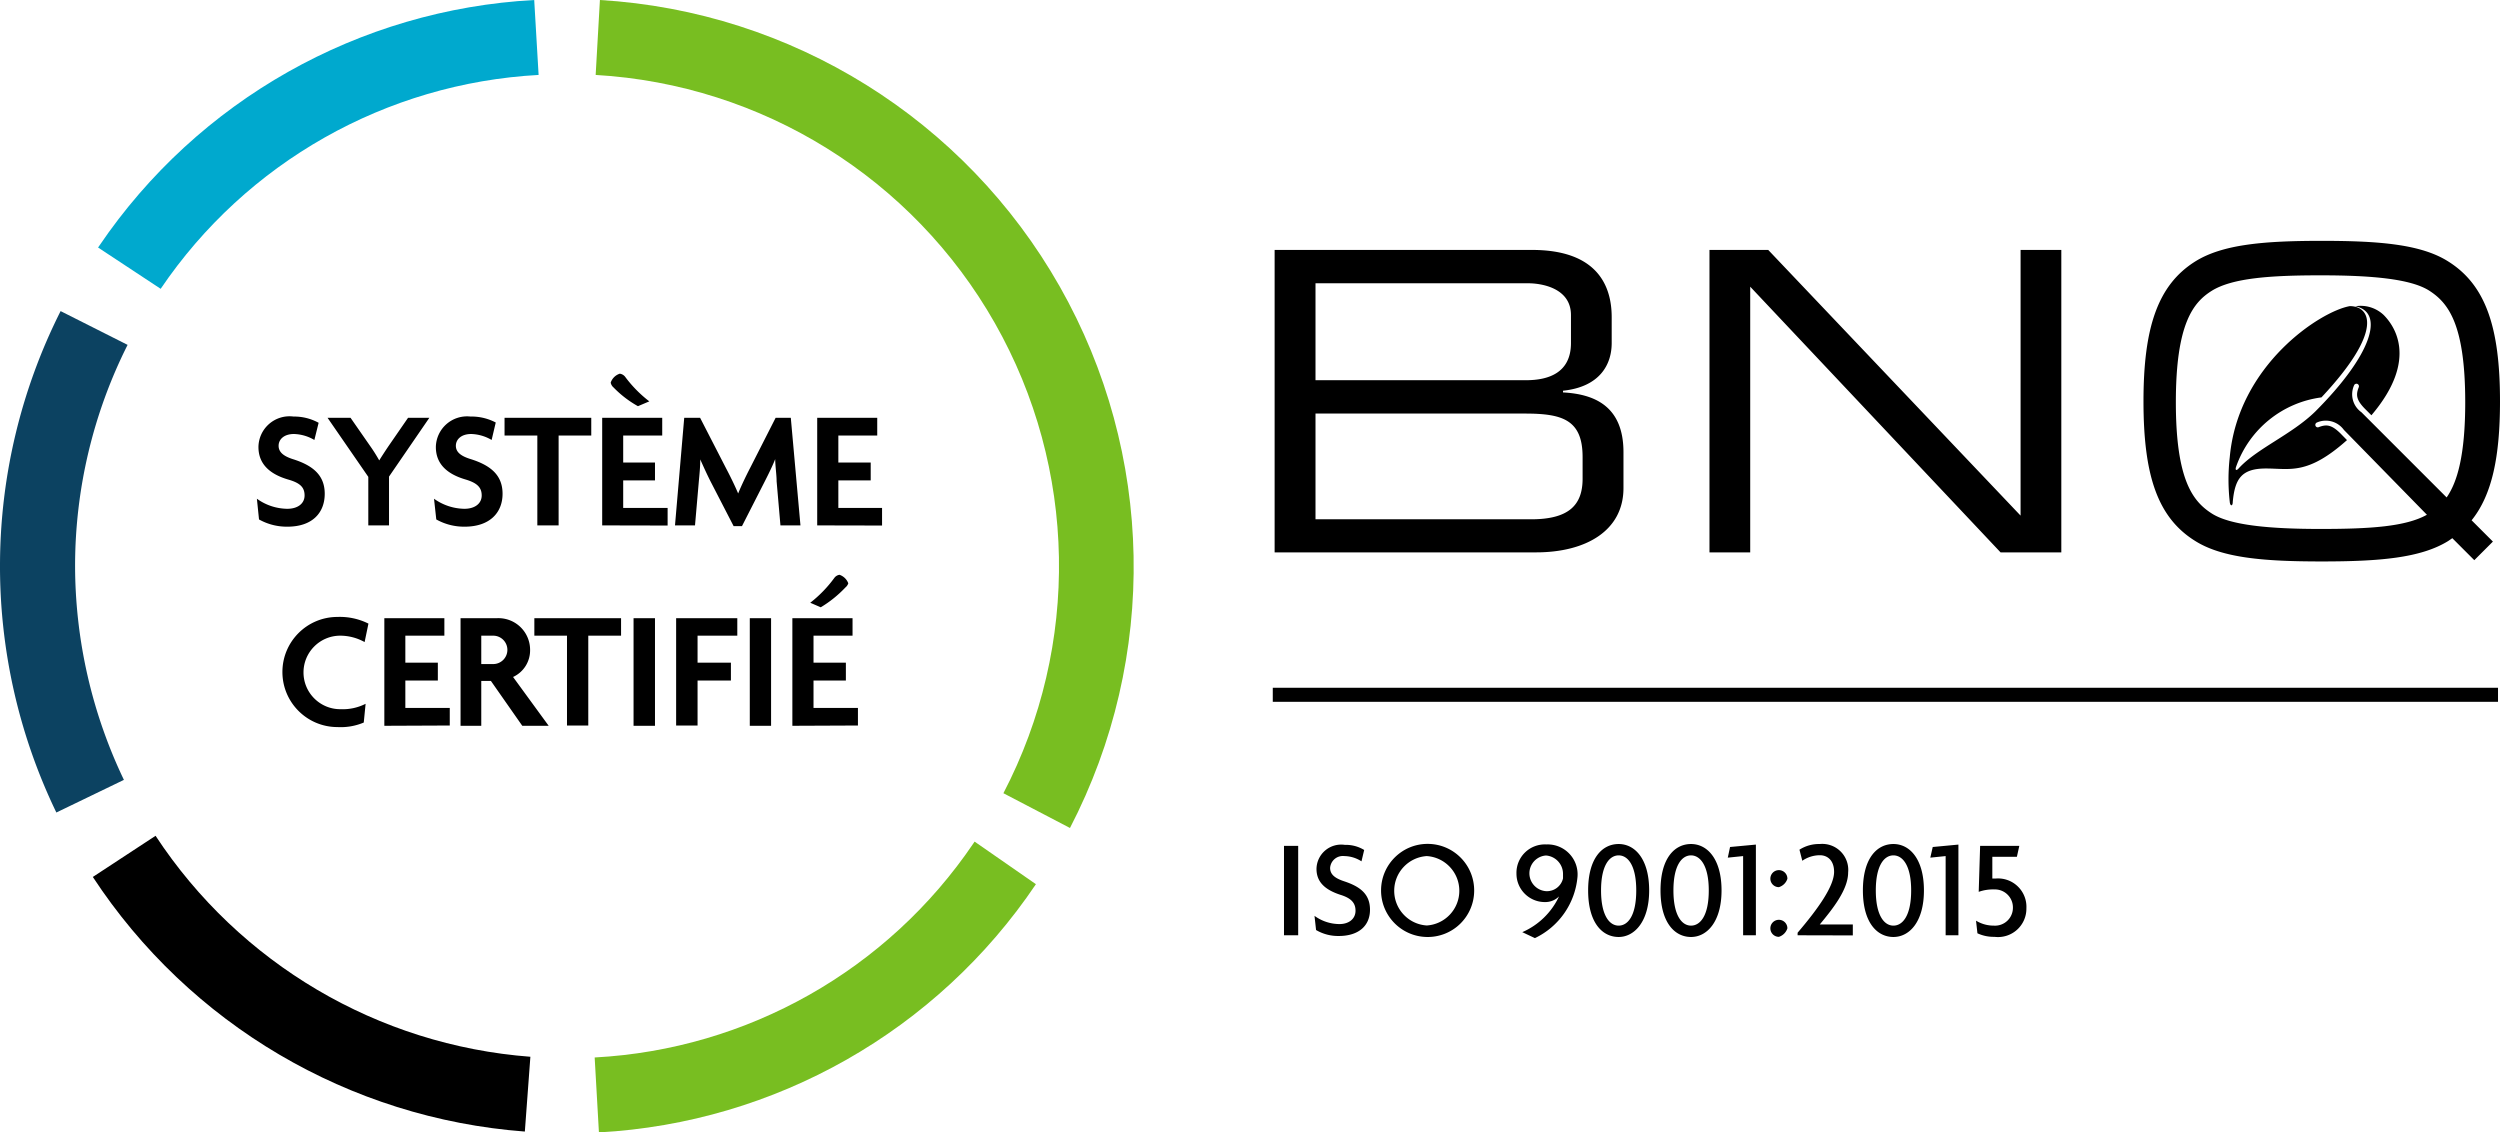 <svg xmlns="http://www.w3.org/2000/svg" xml:space="preserve" stroke-linecap="round" stroke-linejoin="round" stroke-miterlimit="10" clip-rule="evenodd" viewBox="128.16 103.68 14484.74 6561.06"><g fill-rule="evenodd"><path d="M7513.2 1551.74h1490.82c360.98 0 462.12 189.12 462.12 389.76v149.66c0 125.81-69.89 254.09-282.04 276.29v9.87c185.84 9.86 350.29 82.22 350.29 346.18v208.04c0 246.69-217.08 372.5-506.53 372.5H7513.2v-1752.3Zm1716.95 377.43c0-159.53-175.97-184.2-246.69-184.2H7750.02v561.63h1219.46c128.28 0 260.67-41.12 260.67-215.44v-161.99Zm67.42 822.29c0-217.91-120.05-251.62-334.67-251.62H7750.02v612.6h1249.06c218.73 0 298.49-82.22 298.49-235.17v-125.81ZM10032.7 1551.74h340.4l1462.1 1539.32V1551.74h236v1752.3h-352l-1450.5-1539.33v1539.33h-236v-1752.3ZM14448.4 3118.2l123.4 123.34-107.8 107.72-127.4-127.45-23.9 16.44c-159.5 98.68-399.6 118.41-732.6 118.41-333.1 0-575.6-19.73-732.7-118.41-220.4-136.5-300.1-384.01-300.1-809.95 0-425.95 82.2-673.46 300.1-809.96 159.5-99.5 399.6-119.23 732.7-119.23 333 0 575.6 19.73 732.6 119.23 217.9 136.5 300.2 383.19 300.2 809.96 0 322.34-46.1 542.71-164.5 689.9Zm-740.1-523.8a129.03 129.03 0 0 0-156.2-42.76 14.81 14.81 0 0 0-8.2 18.91 13.92 13.92 0 0 0 18.1 8.23c44.4-17.27 74-15.63 126.6 36.18l37.8 38.65c-228.6 203.92-328.9 164.45-469.5 164.45-140.6 0-180.1 58.39-192.4 194.06 0 25.5-14.8 25.5-17.3 0-9.8-86.33-9.8-173.51 0-259.84 47.7-533.67 525.5-845.31 695.7-874.92 117.6 0 200.6 138.97-164.5 528.74-226.3 29.72-416.8 183.76-493.4 398.81-9 23.02 0 28.78 14 12.33 105.3-115.12 305.9-194.88 443.2-328.91 329-328.92 404.6-575.61 231.9-610.15a194.1 194.1 0 0 1 164.5 50.16c49.3 49.34 213.8 246.69-70.7 581.36l-37-37c-51.8-52.63-53.5-82.23-36.2-125.81 2.8-7.49-.8-15.87-8.2-18.91-7.5-2.83-15.9.82-19 8.22a127.47 127.47 0 0 0 42.8 156.24l493.4 493.37c62.5-89.63 107.7-246.69 107.7-551.76 0-453.9-99.5-575.6-207.2-645.49-107.7-69.9-338.8-89.63-630.7-89.63-291.9 0-511.5 15.62-630.7 89.63-107.7 67.42-208 191.59-208 645.49 0 453.91 100.3 575.61 208 644.68 107.7 69.07 338.8 89.63 630.7 89.63 291.9 0 493.4-13.98 615.9-82.23l-481.1-491.73Z"></path><path fill="#78be21" d="m3598.27 6664.74-24.67-434.17c885.49-47.2 1697.74-506.43 2194.7-1240.83l6.58-9.87 355.23 246.69c-572.01 849.58-1509.18 1381.93-2531.84 1438.18Z"></path><path d="M1793.34 3155.2a328.98 328.98 0 0 1-164.46-41.93l-12.33-120.06a306.67 306.67 0 0 0 175.97 58.38c60.85 0 100.32-30.42 100.32-77.29 0-46.87-25.49-72.36-94.56-92.1-115.95-33.71-172.69-97.03-172.69-188.3a180.1 180.1 0 0 1 203.11-176.79 294.3 294.3 0 0 1 145.55 36.18l-24.67 99.49a246.75 246.75 0 0 0-118.41-34.53c-57.56 0-88.81 31.24-88.81 68.25 0 37 28.78 60.02 82.23 77.29 112.65 35.36 185.01 90.45 185.01 200.64 0 110.19-71.53 190.77-216.26 190.77ZM2382.1 2864.93v282.87h-120.05v-281.22l-236-342.07h133.21l114.3 164.45c16.45 23.03 36.18 54.28 51.8 82.23a2935.44 2935.44 0 0 1 53.45-82.23l113.48-164.45h123.34l-233.53 340.42ZM2820.38 3155.2a328.91 328.91 0 0 1-164.45-41.93l-13.16-120.06a309.1 309.1 0 0 0 175.97 58.38c60.85 0 100.32-30.42 100.32-77.29 0-46.87-27.14-72.36-92.1-92.1-116.76-33.71-173.5-97.03-173.5-188.3a180.89 180.89 0 0 1 200.64-176.79 301 301 0 0 1 146.37 34.53l-23.85 101.14a246.71 246.71 0 0 0-118.41-34.53c-57.56 0-88.81 31.24-88.81 68.25 0 37 29.6 60.02 86.34 77.29 111.83 35.36 184.2 90.45 184.2 200.64 0 110.19-74.83 190.77-219.56 190.77ZM3364.74 2627.29v520.51H3241.4v-520.51h-189.95v-102.78h502.42v102.78h-189.13ZM3617.18 3147.8v-623.29h347.83v102.78h-226.13v156.24h184.2v103.61h-184.2v159.52h257.38v101.97l-379.08-.83Zm207.22-690.72a610.85 610.85 0 0 1-141.43-108.54 48.51 48.51 0 0 1-16.45-27.96 82.24 82.24 0 0 1 52.63-51.81 47.73 47.73 0 0 1 32.89 20.56 718.78 718.78 0 0 0 138.14 139.79l-65.78 27.96ZM4649.98 3147.8l-22.2-255.73c0-37.83-7.4-82.23-8.22-128.28-16.45 41.94-41.94 92.92-61.67 131.57l-130.75 256.55h-48.51l-132.39-256.55c-19.74-38.65-41.94-87.16-60.85-129.92 0 43.58-4.94 91.27-8.23 126.63l-22.2 255.73h-115.94l53.45-623.29h92.1l149.65 291.09c23.03 43.58 51.81 101.96 70.72 147.19 18.09-44.41 45.23-101.14 69.07-147.19l148.01-291.09h87.99l55.92 623.29h-115.95ZM4862.96 3147.8v-623.29h347.82v102.78h-225.3v156.24h187.48v103.61h-187.48v159.52h253.26v101.97l-375.78-.83ZM2240.67 3823.73a291.09 291.09 0 0 0-143.08-37.01c-117.62 1.14-212.05 97.41-210.92 215.03 1.14 117.62 97.41 212.06 215.03 210.92a292.63 292.63 0 0 0 144.72-31.25l-10.69 108.55a341.4 341.4 0 0 1-152.12 26.31c-176.25.06-319.16-142.8-319.16-319.05s142.91-319.11 319.16-319.05a369.22 369.22 0 0 1 179.26 38.65l-22.2 106.9ZM2354.97 4308.88v-623.3h347.83v101.14h-226.13v156.24h188.3v103.61h-188.3v158.7h257.37v101.96l-379.07 1.65ZM3154.23 4308.88l-181.72-259.85h-55.92v259.85h-120.05v-623.3h208.04a183.38 183.38 0 0 1 194.88 183.37 169.4 169.4 0 0 1-98.67 157.06l206.39 282.87h-152.95Zm-168.57-522.16h-69.07v164.46h69.07a82.23 82.23 0 1 0 0-164.46ZM3536.6 3786.72v520.51h-123.34v-520.51h-189.13v-101.14h502.42v101.14H3536.6ZM3798.91 4308.88v-623.3h124.17v623.3h-124.17ZM4169.76 3786.72v156.24H4363v103.61h-193.24v260.66H4045.6v-621.65h354.41v101.14h-230.25ZM4472.37 4308.88v-623.3h123.34v623.3h-123.34ZM4719.05 4308.88v-623.3h348.66v101.14h-226.13v156.24h187.48v103.61h-187.48v158.7h257.37v101.96l-379.9 1.65Zm307.54-801.74a673.17 673.17 0 0 1-143.08 115.12l-60.85-26.31a719.22 719.22 0 0 0 138.97-143.08 45.25 45.25 0 0 1 30.43-18.91 82.24 82.24 0 0 1 50.98 49.34 50.98 50.98 0 0 1-16.45 23.84Z"></path><path fill="#78be21" d="m6327.46 4900.93-385.66-201.46c446.49-857.41 427.92-1882.69-49.31-2723.37-477.23-840.68-1348.07-1382.14-2313.13-1438.25l24.67-434.17c1111.58 66.56 2114.01 691.03 2663.78 1659.43 549.76 968.41 572.21 2149.22 59.65 3137.82Z"></path><path fill="#00a9ce" d="m1059.04 1777.04-362.63-239.28 7.4-10.69C1275.37 685.29 2207.3 158.79 3223.3 103.68l25.49 434.17c-883.49 48.08-1693.66 506.56-2189.76 1239.19Z"></path><path fill="#0c4261" d="M454.65 4811.3C10.82 3891.73 19.93 2818.04 479.32 1906.14l388.12 195.71A2852.55 2852.55 0 0 0 563.2 3380.51a2882.14 2882.14 0 0 0 282.87 1241.66l-391.4 189.13Z"></path><path d="M3169.04 6659.81c-1018.09-76.6-1942.88-621.64-2503.06-1475.19l363.45-238.47c486.34 740.29 1288.48 1213.19 2171.67 1280.31l-32.06 433.35Z"></path><g><path d="M7567.47 5522.58v-518.04h82.23v518.04h-82.23ZM7884.88 5526.69a251.58 251.58 0 0 1-131.57-34.53l-9.05-82.23a246.73 246.73 0 0 0 144.73 47.69c55.91 0 92.92-31.25 92.92-77.3 0-46.04-26.32-73.18-87.17-92.09-91.27-29.6-138.96-75.65-138.96-150.48a143.08 143.08 0 0 1 164.46-138.97 203.13 203.13 0 0 1 111.83 29.6l-15.63 65.79a187.42 187.42 0 0 0-99.49-30.43 74.03 74.03 0 0 0-82.23 68.25c0 37.83 27.13 60.03 82.23 78.12 88.8 29.6 148.83 71.54 148.83 164.46s-65.78 152.12-180.9 152.12ZM8394.7 5532.45c-148.82-2.74-267.28-125.51-264.71-274.33 2.57-148.82 125.22-267.42 274.04-265.01 148.82 2.41 267.56 124.91 265.31 273.74a268.87 268.87 0 0 1-274.64 265.6Zm0-468.71c-106.06 6.79-188.6 94.78-188.6 201.05 0 106.27 82.54 194.27 188.6 201.05 106.05-6.78 188.59-94.78 188.59-201.05 0-106.27-82.54-194.26-188.59-201.05ZM9021.28 5539.03l-73.18-34.54a419.37 419.37 0 0 0 212.97-207.22 112.62 112.62 0 0 1-82.23 32.89c-90.82 0-164.45-73.63-164.45-164.45a164.43 164.43 0 0 1 172.68-169.4 173.5 173.5 0 0 1 180.9 188.31 435.83 435.83 0 0 1-246.69 354.41Zm62.5-478.58a103.61 103.61 0 0 0 0 206.4 95.4 95.4 0 0 0 100.32-74.01v-24.67a106.9 106.9 0 0 0-97.03-107.72h-3.29ZM9506.43 5532.45c-94.56 0-176.79-82.23-176.79-269.71 0-187.49 82.23-268.89 176.79-268.89 94.57 0 176.8 87.16 176.8 268.89 0 181.72-86.34 269.71-176.8 269.71Zm0-472.82c-52.62 0-101.96 56.74-101.96 203.11 0 146.36 49.34 203.92 101.96 203.92 52.63 0 101.97-55.91 101.97-203.92 0-148.02-50.16-203.11-101.97-203.11ZM9925.8 5532.45c-93.74 0-176.79-82.23-176.79-269.71 0-187.49 82.23-268.89 176.79-268.89 94.6 0 176.8 87.16 176.8 268.89 0 181.72-84.7 269.71-176.8 269.71Zm0-472.82c-52.62 0-101.96 56.74-101.96 203.11 0 146.36 49.34 203.92 101.96 203.92 52.63 0 102.8-55.91 102.8-203.92 0-148.02-51.81-203.11-102.8-203.11ZM10227.6 5522.58v-458.84l-88.8 9.05 13.1-61.67 149.7-13.98v525.44h-74ZM10434.8 5243.82c-20 0-38.1-12.11-45.7-30.65a49.46 49.46 0 0 1 11.1-53.86 49.44 49.44 0 0 1 54.1-10.17 49.18 49.18 0 0 1 29.8 46.17 74.67 74.67 0 0 1-49.3 48.51Zm0 287.81a49.34 49.34 0 0 1 0-98.68c27.3 0 49.3 22.09 49.3 49.34a75.55 75.55 0 0 1-49.3 49.34ZM10543.3 5522.58v-14.8c119.3-139.79 211.4-269.71 211.4-352.76 0-64.96-37-96.21-82.3-96.21-36.4.12-72 11.3-101.9 32.07l-16.5-64.14a209.7 209.7 0 0 1 117.6-32.89c44.8-4.4 89.3 11.51 121.1 43.35a150.34 150.34 0 0 1 43.4 121.11c0 99.49-88.8 210.5-164.5 301.78h191.6v63.31l-319.9-.82ZM11098.4 5532.45c-93.8 0-176.8-82.23-176.8-269.71 0-187.49 82.2-268.89 176.8-268.89 94.6 0 176.8 87.16 176.8 268.89 0 181.72-83.9 269.71-176.8 269.71Zm0-472.82c-52.6 0-102 56.74-102 203.11 0 146.36 49.4 203.92 102 203.92s102.8-55.91 102.8-203.92c0-148.02-51-203.11-102.8-203.11ZM11401 5522.58v-458.84l-88.8 9.05 14-61.67 148.8-13.98v525.44h-74ZM11683.9 5531.63c-34.1.74-67.8-6.29-98.7-20.56l-8.2-73.19a194.74 194.74 0 0 0 102.8 28.78c28.5 2.05 56.7-7.84 77.7-27.32a103.59 103.59 0 0 0 33.3-75.46c.7-28.85-10.6-56.71-31.2-76.96a104.21 104.21 0 0 0-77.4-29.94 246.3 246.3 0 0 0-89.6 13.98l8.2-266.42h227l-14 63.31h-142.3v125.81h21.4a164.28 164.28 0 0 1 126.9 46.66 164.3 164.3 0 0 1 49.1 126.03 164.46 164.46 0 0 1-185 165.28Z"></path></g><path d="M7502.51 4088.5h7098.89v81.41H7502.51v-81.41Z"></path></g></svg>